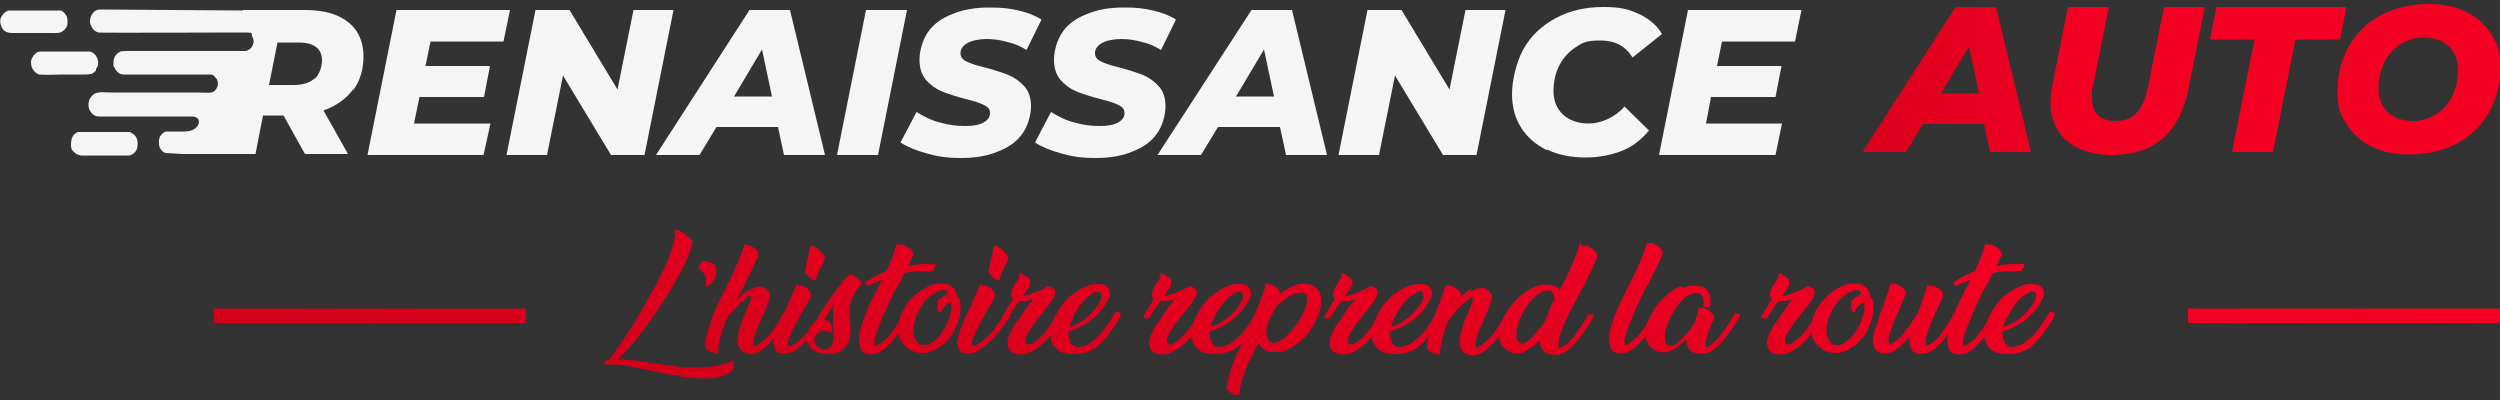 <?xml version="1.0" encoding="UTF-8"?>
<svg id="Calque_1" xmlns="http://www.w3.org/2000/svg" xmlns:xlink="http://www.w3.org/1999/xlink" version="1.1" viewBox="0 0 500 80">
  <rect x="0" y="0" width="500" height="80" fill="#333333" stroke="none"/>
  <!-- Generator: Adobe Illustrator 29.6.1, SVG Export Plug-In . SVG Version: 2.1.1 Build 9)  -->
  <defs>
    <style>
      .st0 {
        fill: none;
      }

      .st1 {
        fill: url(#Dégradé_sans_nom_4);
      }

      .st2 {
        fill: url(#Dégradé_sans_nom_308);
      }

      .st3 {
        fill: url(#Dégradé_sans_nom_301);
      }

      .st4 {
        fill: url(#Dégradé_sans_nom_302);
      }

      .st5 {
        fill: url(#Dégradé_sans_nom_303);
      }

      .st6 {
        fill: url(#Dégradé_sans_nom_304);
      }

      .st7 {
        fill: url(#Dégradé_sans_nom_307);
      }

      .st8 {
        fill: url(#Dégradé_sans_nom_309);
      }

      .st9 {
        fill: url(#Dégradé_sans_nom_306);
      }

      .st10 {
        fill: url(#Dégradé_sans_nom_305);
      }

      .st11 {
        clip-path: url(#clippath-17);
      }

      .st12 {
        clip-path: url(#clippath-19);
      }

      .st13 {
        clip-path: url(#clippath-11);
      }

      .st14 {
        clip-path: url(#clippath-16);
      }

      .st15 {
        clip-path: url(#clippath-18);
      }

      .st16 {
        clip-path: url(#clippath-10);
      }

      .st17 {
        clip-path: url(#clippath-15);
      }

      .st18 {
        clip-path: url(#clippath-13);
      }

      .st19 {
        clip-path: url(#clippath-14);
      }

      .st20 {
        clip-path: url(#clippath-12);
      }

      .st21 {
        clip-path: url(#clippath-31);
      }

      .st22 {
        clip-path: url(#clippath-30);
      }

      .st23 {
        clip-path: url(#clippath-27);
      }

      .st24 {
        clip-path: url(#clippath-29);
      }

      .st25 {
        clip-path: url(#clippath-26);
      }

      .st26 {
        clip-path: url(#clippath-28);
      }

      .st27 {
        clip-path: url(#clippath-20);
      }

      .st28 {
        clip-path: url(#clippath-21);
      }

      .st29 {
        clip-path: url(#clippath-22);
      }

      .st30 {
        clip-path: url(#clippath-23);
      }

      .st31 {
        clip-path: url(#clippath-24);
      }

      .st32 {
        clip-path: url(#clippath-25);
      }

      .st33 {
        clip-path: url(#clippath-3);
      }

      .st34 {
        clip-path: url(#clippath-4);
      }

      .st35 {
        clip-path: url(#clippath-2);
      }

      .st36 {
        clip-path: url(#clippath-7);
      }

      .st37 {
        clip-path: url(#clippath-6);
      }

      .st38 {
        clip-path: url(#clippath-9);
      }

      .st39 {
        clip-path: url(#clippath-8);
      }

      .st40 {
        clip-path: url(#clippath-5);
      }

      .st41 {
        fill: url(#Dégradé_sans_nom_42);
      }

      .st42 {
        fill: url(#Dégradé_sans_nom_41);
      }

      .st43 {
        fill: url(#Dégradé_sans_nom_43);
      }

      .st44 {
        fill: url(#Dégradé_sans_nom_30);
      }

      .st45 {
        fill: #f5f5f5;
      }

      .st46 {
        fill: url(#Dégradé_sans_nom_3022);
      }

      .st47 {
        fill: url(#Dégradé_sans_nom_3020);
      }

      .st48 {
        fill: url(#Dégradé_sans_nom_3023);
      }

      .st49 {
        fill: url(#Dégradé_sans_nom_3021);
      }

      .st50 {
        fill: url(#Dégradé_sans_nom_3025);
      }

      .st51 {
        fill: url(#Dégradé_sans_nom_3024);
      }

      .st52 {
        fill: url(#Dégradé_sans_nom_3019);
      }

      .st53 {
        fill: url(#Dégradé_sans_nom_3018);
      }

      .st54 {
        fill: url(#Dégradé_sans_nom_3013);
      }

      .st55 {
        fill: url(#Dégradé_sans_nom_3012);
      }

      .st56 {
        fill: url(#Dégradé_sans_nom_3015);
      }

      .st57 {
        fill: url(#Dégradé_sans_nom_3014);
      }

      .st58 {
        fill: url(#Dégradé_sans_nom_3017);
      }

      .st59 {
        fill: url(#Dégradé_sans_nom_3016);
      }

      .st60 {
        fill: url(#Dégradé_sans_nom_3011);
      }

      .st61 {
        fill: url(#Dégradé_sans_nom_3010);
      }
    </style>
    <clipPath id="clippath-2">
      <path class="st0" d="M397,24.8h-12.4l-3.4,5.6h-8.7l18.6-29h8.1l7,29h-8.2l-1.2-5.6ZM395.8,18.7l-2-9.4-5.6,9.4h7.5Z"/>
    </clipPath>
    <linearGradient id="Dégradé_sans_nom_4" data-name="Dégradé sans nom 4" x1="-1720" y1="145.3" x2="-1718.9" y2="145.3" gradientTransform="translate(188296.2 15890.7) scale(109.3 -109.3)" gradientUnits="userSpaceOnUse">
      <stop offset="0" stop-color="#b50012"/>
      <stop offset="1" stop-color="#f40023"/>
    </linearGradient>
    <clipPath id="clippath-3">
      <path class="st0" d="M432.8,1.4l-3.2,16c-.5,2.4-1.3,4.2-2.3,5.2-1,1.1-2.4,1.6-4.1,1.6-3.2,0-4.8-1.5-4.8-4.6s0-1.5.2-2.3l3.2-16h-8.2l-3.2,16.1c-.2,1.2-.3,2.2-.3,3.1,0,2.1.5,4,1.5,5.6,1,1.6,2.4,2.8,4.2,3.6,1.8.8,4,1.3,6.5,1.3,8.5,0,13.6-4.4,15.4-13.2l3.3-16.5h-8.1Z"/>
    </clipPath>
    <linearGradient id="Dégradé_sans_nom_41" data-name="Dégradé sans nom 4" x1="-1720" y1="145.3" x2="-1718.9" y2="145.3" xlink:href="#Dégradé_sans_nom_4"/>
    <clipPath id="clippath-4">
      <polygon class="st0" points="443.3 1.4 442 7.9 450.9 7.9 446.4 30.4 454.6 30.4 459.1 7.9 468 7.9 469.3 1.4 443.3 1.4"/>
    </clipPath>
    <linearGradient id="Dégradé_sans_nom_42" data-name="Dégradé sans nom 4" x1="-1720" x2="-1718.9" xlink:href="#Dégradé_sans_nom_4"/>
    <clipPath id="clippath-5">
      <path class="st0" d="M477.5,22.4c-1.2-1.2-1.8-2.7-1.8-4.7s.4-3.5,1.1-5.1c.7-1.5,1.8-2.8,3.2-3.7,1.4-.9,3-1.4,4.8-1.4s3.8.6,5,1.8c1.2,1.2,1.8,2.7,1.8,4.7s-.4,3.5-1.1,5.1c-.7,1.5-1.8,2.8-3.2,3.7-1.4.9-3,1.4-4.8,1.4s-3.8-.6-5-1.8M476.2,3c-2.8,1.5-4.9,3.6-6.4,6.2-1.5,2.7-2.3,5.6-2.3,9s.6,4.7,1.8,6.6c1.2,1.9,2.8,3.4,5,4.5,2.2,1.1,4.7,1.6,7.7,1.6s6.6-.7,9.4-2.2c2.8-1.5,4.9-3.6,6.4-6.2,1.5-2.7,2.3-5.6,2.3-9s-.6-4.7-1.8-6.6c-1.2-1.9-2.8-3.4-5-4.5-2.2-1.1-4.7-1.6-7.7-1.6s-6.6.7-9.4,2.2"/>
    </clipPath>
    <linearGradient id="Dégradé_sans_nom_43" data-name="Dégradé sans nom 4" x1="-1720" y1="145.3" x2="-1718.9" y2="145.3" xlink:href="#Dégradé_sans_nom_4"/>
    <clipPath id="clippath-6">
      <path class="st0" d="M135,46.1c0,.7,0,1.8-.4,3-.4,1.3-.9,2.7-1.6,4.2-.7,1.5-1.5,3.2-2.5,4.9-.9,1.7-1.9,3.4-2.9,5.1-1,1.7-2,3.2-3,4.7-1,1.5-1.9,2.8-2.7,3.8,0,0,0,.2,0,.2h-.2c-.3,0-.5,0-.7.3-.2.2-.2.4,0,.6h.2c.2,0,.4,0,.5,0,.2,0,.4,0,.6,0,1.1,0,2.4.1,3.8.4,1.4.3,2.9.6,4.4.9,1.7.4,3.4.7,5.2,1,1.7.3,3.4.5,4.9.5s2.3-.1,3.2-.3c1-.2,1.8-.6,2.5-1.2h0c.1,0,.2-.2.3-.4,0-.2.2-.5.2-.7,0-.3,0-.5,0-.7,0-.2,0-.3-.2-.3-1.2.5-2.4.9-3.6,1.1-1.2.2-2.5.3-3.8.3s-3,0-4.4-.3c-1.5-.2-2.9-.4-4.3-.6-1.2-.2-2.3-.3-3.3-.5-1-.1-2-.2-2.9-.2h-.7c1-1,2.1-2.2,3.3-3.6,1.1-1.4,2.2-2.8,3.3-4.4,1.1-1.5,2.1-3.1,3.1-4.6,1-1.6,1.8-3,2.6-4.5.8-1.4,1.4-2.7,1.8-3.8.5-1.1.7-2,.8-2.6,0-.1-.1-.3-.3-.5-.2-.2-.4-.4-.6-.6-.2-.2-.5-.4-.8-.6-.3-.2-.6-.4-.8-.5-.2-.1-.5-.2-.6-.3,0,0,0,0-.1,0,0,0-.1,0-.2.1"/>
    </clipPath>
    <linearGradient id="Dégradé_sans_nom_30" data-name="Dégradé sans nom 30" x1="-1726.1" y1="156.3" x2="-1725" y2="156.3" gradientTransform="translate(-182096.9 -16446.7) rotate(-180) scale(105.6 -105.6)" gradientUnits="userSpaceOnUse">
      <stop offset="0" stop-color="#f40023"/>
      <stop offset="1" stop-color="#b50012"/>
    </linearGradient>
    <clipPath id="clippath-7">
      <path class="st0" d="M141.3,52.2c-.4,0-.8.1-1.1.4-.3.2-.4.5-.4.8s0,.5.3.7c.2.2.4.4.6.5,0,0,0,0,.1.2,0,0,.1.2.2.3.1.3.2.6.2,1s0,.5,0,.7c0,.2-.2.4-.3.5h.2c.2,0,.5,0,.7-.2.3-.2.5-.4.7-.7.2-.3.4-.6.6-1,.1-.4.2-.8.2-1.2s-.2-1-.5-1.3c-.3-.3-.7-.5-1.3-.5s-.1,0-.2,0"/>
    </clipPath>
    <linearGradient id="Dégradé_sans_nom_301" data-name="Dégradé sans nom 30" x1="-1726.1" y1="156.3" x2="-1725" y2="156.3" gradientTransform="translate(-182096.3 -16454) rotate(180) scale(105.6 -105.6)" xlink:href="#Dégradé_sans_nom_30"/>
    <clipPath id="clippath-8">
      <path class="st0" d="M149,48.6c-.3,1-.7,2.1-1.2,3.3-.5,1.3-1.1,2.5-1.7,3.8l-.8,1.6c-.5,1-1,2-1.5,3-.5,1-.9,2-1.3,3.1-.4,1-.7,2-1,3-.3,1-.4,2-.5,2.9,0,.2.2.4.4.6.3.2.6.4.9.5.3.1.6.2.9.3.3,0,.4,0,.4-.2,0-1.2.3-2.4.6-3.5s.7-2.3,1.2-3.4c.5-.7,1.1-1.3,1.6-1.9.5-.6,1.1-1.1,1.8-1.7.5-.5.9-.7,1.1-.8.2,0,.3,0,.3.2,0,.3,0,.5-.2.9-.1.3-.2.7-.4,1-.3.8-.6,1.5-.9,2.1-.2.6-.5,1.2-.6,1.7-.2.5-.3,1-.4,1.5-.1.5-.2.9-.2,1.4,0,.5,0,.9.2,1.2.1.3.3.6.6.9.3.2.6.4.9.5.3.1.7.2,1,.2.6,0,1.2-.2,1.9-.6.6-.4,1.2-.9,1.7-1.4.5-.5,1-1.1,1.5-1.7.4-.6.8-1.1,1-1.5l1.4-2.4c0-.1,0-.2,0-.3,0,0-.2-.2-.4-.2-.1,0-.3,0-.5,0-.2,0-.3,0-.3.2l-.4.8c-.3.5-.6,1.1-1,1.6-.7,1.1-1.5,2-2.2,2.6-.7.6-1.3,1.1-1.8,1.3-.2,0-.3,0-.4,0,0,0,0-.2,0-.3,0-.5,0-1,.2-1.4,0-.4.2-.8.3-1.2.1-.4.3-.8.5-1.2.2-.4.4-.8.6-1.3.2-.5.5-1.2.8-1.9.3-.7.6-1.5.9-2.4,0-.2,0-.4,0-.7-.1-.3-.3-.5-.5-.7-.2-.2-.4-.4-.7-.6-.3-.2-.5-.2-.7-.2-.8,0-1.6.3-2.4.8-.8.4-1.5,1-2.2,1.6h0c0-.1,1.2-2.4,1.2-2.4.3-.6.6-1.2.9-1.8.3-.6.6-1.2.9-1.8.3-.6.5-1.1.7-1.5.2-.5.4-.8.5-1,0-.3,0-.6-.2-.9-.2-.3-.5-.6-.8-.8-.3-.2-.7-.4-1.1-.5-.2,0-.3,0-.5,0s-.3,0-.5,0"/>
    </clipPath>
    <linearGradient id="Dégradé_sans_nom_302" data-name="Dégradé sans nom 30" x1="-1726.1" y1="156.3" x2="-1725" y2="156.3" gradientTransform="translate(-182084.3 -16449.8) rotate(180) scale(105.6 -105.6)" xlink:href="#Dégradé_sans_nom_30"/>
    <clipPath id="clippath-9">
      <path class="st0" d="M162.2,59v.2c0-.3.1-.4.2-.5,0,0-.1.2-.2.3M162.4,58.7s0,0,0,0c0,0,0,0,0,0s0,0,0,0M159.5,56.9h-.2c-.2.6-.5,1.2-.8,1.9-.3.7-.7,1.5-1,2.3-.3.6-.5,1.1-.8,1.7s-.5,1.1-.7,1.6c-.2.5-.4,1-.6,1.5s-.3.9-.4,1.2h0c-.2.6-.3,1.1-.3,1.5s.2,1.1.5,1.5c.3.4.8.6,1.5.6.3,0,.7,0,1-.1.3,0,.6-.2.9-.3.3-.1.5-.3.7-.4.2-.1.4-.3.5-.4,1.1-.9,2.1-1.9,3-2.9.8-1,1.6-2.1,2.4-3.2h0c.1-.1.1-.2,0-.3,0-.1-.2-.2-.3-.2-.1,0-.3,0-.5,0-.2,0-.3,0-.4.2l-.4.6c-.4.5-.8,1-1.2,1.6-.4.6-.9,1.1-1.3,1.6-.5.5-1,1-1.5,1.4-.5.4-1,.7-1.5.9h-.2c-.2,0-.3-.1-.3-.4,0-.3,0-.6.2-1.1.2-.4.4-1,.6-1.5.3-.6.6-1.1.9-1.7.3-.6.6-1.2,1-1.8.3-.6.6-1.1.9-1.6l1-1.8c0-.3,0-.6-.2-.9-.2-.3-.4-.6-.7-.8-.3-.2-.6-.4-.9-.5-.2,0-.3,0-.4,0s-.2,0-.3,0M162.3,49.3h-.3c0,.4-.1.9-.2,1.3-.1.5-.2.9-.3,1.4-.1.4-.2.8-.3,1.2,0,.4-.1.7-.2,1,0,.1,0,.3.2.5.1.2.3.4.5.6.2.2.4.4.7.5.2.2.5.3.7.3.1-.4.3-.8.4-1.2.2-.4.3-.7.5-1.1.2-.4.4-.8.6-1.2.2-.4.3-.7.4-1,0-.1-.1-.3-.3-.6-.2-.3-.5-.6-.8-.9-.3-.3-.6-.5-.9-.7-.3-.2-.5-.3-.7-.3s0,0,0,0"/>
    </clipPath>
    <linearGradient id="Dégradé_sans_nom_303" data-name="Dégradé sans nom 30" x1="-1726.1" y1="156.3" x2="-1725" y2="156.3" gradientTransform="translate(-182075 -16450.7) rotate(180) scale(105.6 -105.6)" xlink:href="#Dégradé_sans_nom_30"/>
    <clipPath id="clippath-10">
      <path class="st0" d="M166.5,66c0-.2,0-.5-.2-.7,0-.3-.2-.5-.3-.7,0-.2-.2-.4-.2-.4-.3-.1-.6-.2-.9-.3l.4-.7c.2-.4.5-.8.7-1.2.3-.4.5-.8.8-1.2,0,.4-.2.7-.2,1.1,0,.3,0,.7,0,1s0,.7,0,1.1c0,.4,0,.8.1,1.1,0,.3,0,.7,0,1,0,.3,0,.7,0,1s0,.7-.1,1.1c0,.3-.2.6-.3.9-.1.2-.3.4-.6.6-.2.1-.5.2-.9.2-.3,0-.5-.1-.9-.3-.3-.2-.6-.4-.8-.8,0-.1-.1-.3-.2-.4,0-.2,0-.3,0-.5,0-.3,0-.5.2-.7.1-.2.3-.4.5-.6.2-.2.4-.3.7-.4.2,0,.5-.1.7-.1s.7.2,1.2.6c0,0,.1-.3,0-.5M168.4,56.5c-.4.5-.7.9-1,1.3,0,.1-.2.3-.3.4,0,.1-.2.3-.3.4-.6.8-1.1,1.5-1.6,2.3-.5.8-1,1.5-1.5,2.3,0,.2-.2.4-.3.6-.1.2-.3.4-.4.6-.5.4-.9.8-1.2,1.4-.3.6-.5,1.2-.5,1.7s.3,1.6,1,2.2c.7.7,1.7,1,3.1,1.1.7,0,1.3,0,1.9-.2.6-.2,1.1-.5,1.5-.9.4-.4.7-.9,1-1.4.2-.6.3-1.2.3-1.8v-1.5c-.1-.4-.1-.7-.2-1.1,0-.4,0-.7,0-1.1,0-.7,0-1.4.2-2.1.1-.7.4-1.3.8-2l.3-.5c.2-.3.4-.5.5-.7.1-.2.3-.4.6-.6h0c.2-.1.2-.3,0-.5-.1-.2-.3-.4-.6-.6-.3-.2-.6-.4-.9-.6-.3-.2-.6-.3-.8-.4-.7.6-1.3,1.2-1.7,1.7"/>
    </clipPath>
    <linearGradient id="Dégradé_sans_nom_304" data-name="Dégradé sans nom 30" x1="-1726.1" y1="156.4" x2="-1725" y2="156.4" gradientTransform="translate(-182066 -16451) rotate(-180) scale(105.6 -105.6)" xlink:href="#Dégradé_sans_nom_30"/>
    <clipPath id="clippath-11">
      <path class="st0" d="M179.4,48.6c-.4,1.6-1.1,3.4-2.1,5.6-1.4.6-2.7,1.2-4,2.1-.1,0-.2.2-.2.3,0,.1,0,.2,0,.3,0,0,.2.1.3.2.1,0,.3,0,.4,0h0c.4-.2.8-.5,1.3-.6.4-.2.8-.4,1.3-.6l-.8,1.6c-.4.8-.8,1.6-1.2,2.4-.4.8-.8,1.6-1.1,2.4-.3.8-.6,1.6-.9,2.5-.3.8-.5,1.6-.6,2.5,0,.2,0,.3,0,.5,0,.2,0,.4,0,.5,0,.7.2,1.3.5,1.8.3.5.9.7,1.6.8.4,0,.7,0,1-.1.3,0,.6-.2.9-.3.3-.1.5-.3.7-.4.2-.1.4-.3.5-.4.4-.3.8-.7,1.2-1.2.4-.4.7-.9,1.1-1.3.3-.5.7-.9,1-1.4.3-.5.6-.9.9-1.4l.7-1.1c0-.1,0-.2,0-.3,0,0-.2-.2-.4-.2-.1,0-.3,0-.5,0-.2,0-.3,0-.3.2,0,.1-.2.3-.3.4,0,.1-.2.3-.3.4h0c-.3.5-.7,1.1-1,1.6-.4.6-.8,1.1-1.2,1.6-.4.5-.8,1-1.3,1.3-.5.4-.9.7-1.4.9h-.2c0,0-.1-.3-.1-.7s0-.9.3-1.5c.2-.6.4-1.3.7-2,.3-.7.6-1.4.9-2.2.3-.8.7-1.5,1-2.2.3-.7.6-1.3.9-1.9.3-.6.5-1,.7-1.3l.2-.3,1.3-2.5c.6-.1,1.3-.3,1.9-.3.6,0,1.3-.1,1.9-.1s.4,0,.6,0c.2,0,.4,0,.6,0,.2,0,.3,0,.5,0,.2-.1.3-.2.4-.4.1-.2.2-.3.3-.5,0-.2,0-.3,0-.5-.2,0-.4,0-.7,0s-.5,0-.7,0c-1.4,0-2.8.1-4.1.4.2-.5.4-.9.6-1.3.2-.4.3-.7.4-.8.1-.3,0-.6-.2-.9s-.5-.6-.9-.8c-.3-.2-.7-.4-1.1-.5-.2,0-.3,0-.5,0s-.3,0-.4,0"/>
    </clipPath>
    <linearGradient id="Dégradé_sans_nom_305" data-name="Dégradé sans nom 30" x1="-1726.1" y1="156.4" x2="-1725" y2="156.4" gradientTransform="translate(-182058.4 -16455.3) rotate(-180) scale(105.6 -105.6)" xlink:href="#Dégradé_sans_nom_30"/>
    <clipPath id="clippath-12">
      <path class="st0" d="M187.2,58.5c.5-.3,1-.4,1.3-.5.4,0,.7,0,.8.2.1.2.2.4.2.7-.1,0-.3,0-.5.2,0,0-.2.1-.3.2-.2.1-.3.2-.5.3-.2.1-.3.3-.5.4-.1.2-.2.3-.2.5v.5c0,.2,0,.4,0,.6,0,.2,0,.3.1.5,0,.1.2.2.3.3h.4c0-.2,0-.4.2-.6.1-.2.3-.4.5-.6.2-.2.4-.4.6-.5.2-.1.4-.2.6-.2,0,0,.1.3.1.7,0,.8-.1,1.6-.5,2.5-.3.9-.7,1.8-1.3,2.6-.5.8-1.1,1.5-1.8,2-.7.5-1.3.8-2,.7-.7,0-1.2-.3-1.5-.9-.3-.5-.5-1.2-.5-2s0-1.1.2-1.6c.1-.6.3-1.2.6-1.7.2-.6.5-1.1.9-1.7.3-.5.7-1,1.1-1.4h0c.5-.5.9-.8,1.5-1.1M185.3,57.5c-1.1.5-2,1.2-2.9,2.1-.9.9-1.5,1.9-2,2.9-.5,1.1-.8,2.1-.8,3.1s0,.8.1,1.2c.3,1.2.9,2.2,1.8,2.8.9.7,1.9,1,3,1,.6,0,1.3-.1,1.9-.4.6-.2,1.2-.6,1.8-1,.6-.4,1.1-.9,1.6-1.5.5-.6.9-1.2,1.2-1.9.3-.7.6-1.3.8-2,.2-.7.3-1.4.3-2.1s0-.3,0-.4c0-.1,0-.3,0-.4,0-.7-.3-1.2-.7-1.6,0-.3-.1-.6-.2-.9-.1-.3-.3-.6-.5-.8-.2-.2-.5-.4-.8-.6-.3-.2-.7-.3-1.2-.3-.2,0-.3,0-.5,0-1,0-1.9.2-2.8.7"/>
    </clipPath>
    <linearGradient id="Dégradé_sans_nom_306" data-name="Dégradé sans nom 30" x1="-1726.1" y1="156.4" x2="-1725" y2="156.4" gradientTransform="translate(-182048.8 -16452) rotate(180) scale(105.6 -105.6)" xlink:href="#Dégradé_sans_nom_30"/>
    <clipPath id="clippath-13">
      <path class="st0" d="M198.9,59v.2c0-.3.1-.4.2-.5,0,0-.1.2-.2.3M199.1,58.7s0,0,0,0c0,0,0,0,0,0,0,0,0,0,0,0M196.2,56.9h-.2c-.2.6-.5,1.2-.8,1.9-.3.7-.7,1.5-1,2.3-.3.6-.5,1.1-.8,1.7-.3.6-.5,1.1-.7,1.6-.2.5-.4,1-.6,1.5-.2.5-.3.9-.4,1.2h0c-.2.6-.3,1.1-.3,1.5s.2,1.1.5,1.5c.3.4.8.6,1.5.6.3,0,.7,0,1-.1.3,0,.6-.2.9-.3.3-.1.5-.3.7-.4.2-.1.4-.3.6-.4,1.1-.9,2.1-1.9,3-2.9.8-1,1.6-2.1,2.4-3.2h0c.1-.1.1-.2,0-.3,0-.1-.2-.2-.3-.2-.1,0-.3,0-.5,0-.2,0-.3,0-.4.2l-.4.6c-.4.5-.8,1-1.2,1.6-.4.6-.9,1.1-1.3,1.6-.5.5-1,1-1.5,1.4-.5.4-1,.7-1.5.9h-.2c-.2,0-.3-.1-.3-.4,0-.3,0-.6.2-1.1.2-.4.4-1,.6-1.5.3-.6.6-1.1.9-1.7.3-.6.6-1.2,1-1.8.3-.6.6-1.1.9-1.6l1-1.8c0-.3,0-.6-.2-.9-.2-.3-.4-.6-.7-.8-.3-.2-.6-.4-.9-.5-.2,0-.3,0-.4,0s-.2,0-.3,0M199,49.3h-.3c0,.4-.1.9-.2,1.3,0,.5-.2.9-.3,1.4-.1.4-.2.8-.3,1.2,0,.4-.1.7-.2,1,0,.1,0,.3.2.5.1.2.3.4.5.6.2.2.4.4.7.5s.5.3.7.3c.1-.4.3-.8.4-1.2.2-.4.3-.7.5-1.1.2-.4.4-.8.6-1.2.2-.4.3-.7.4-1,0-.1-.1-.3-.3-.6-.2-.3-.5-.6-.8-.9-.3-.3-.6-.5-.9-.7-.3-.2-.5-.3-.7-.3s0,0,0,0"/>
    </clipPath>
    <linearGradient id="Dégradé_sans_nom_307" data-name="Dégradé sans nom 30" x1="-1726.1" y1="156.4" x2="-1725" y2="156.4" gradientTransform="translate(-182043 -16456.8) rotate(-180) scale(105.6 -105.6)" xlink:href="#Dégradé_sans_nom_30"/>
    <clipPath id="clippath-14">
      <path class="st0" d="M204,55.2c-.1.2-.3.5-.4.7-.2.3-.3.5-.5.8-.2.3-.3.6-.5.8-.1.3-.3.5-.3.8,0,.3-.1.5-.1.7,0,.3.1.6.4.8-.2.3-.4.6-.6.9-.2.3-.4.6-.5.9-.1.2-.3.5-.5.8-.2.3-.3.5-.5.8,0,.1,0,.2,0,.3,0,0,.2.2.3.2.1,0,.3,0,.5,0s.3,0,.3-.1c.3-.5.7-1.1,1.1-1.7.4-.6.8-1.2,1.2-1.7h.3c.3,0,.6,0,.8,0,.2,0,.4,0,.6-.1.2,0,.3-.1.5-.1.2,0,.4,0,.6-.1,0,0-.3.3-.6.6-.3.3-.6.7-.9,1.2l-.6.9c0,0-.2.2-.3.4,0,.1-.2.3-.2.4-.3.4-.6.8-.9,1.2-.3.4-.6.8-.8,1.3-.2.4-.4.9-.6,1.3-.2.4-.3.9-.3,1.3,0,.6.2,1.2.5,1.6.4.5,1,.7,1.8.8.7,0,1.4,0,2.1-.4.7-.3,1.3-.7,1.9-1.1.6-.5,1.1-1,1.6-1.5.5-.6.9-1.1,1.3-1.7.2-.3.4-.5.5-.8.2-.3.3-.6.5-.9.1-.2.3-.4.4-.6.1-.2.2-.4.4-.6,0-.1,0-.2,0-.3s-.2-.2-.4-.2c-.1,0-.3,0-.5,0-.2,0-.3,0-.3.2-.2.3-.5.8-.8,1.3-.3.5-.6,1-1,1.5-.3.4-.7.8-1,1.2-.4.4-.7.7-1.1,1-.3.3-.7.5-1,.7-.3.2-.6.2-.8.2-.3,0-.5-.3-.5-.7s0-.6.2-.9c.1-.3.3-.7.5-1,.2-.3.4-.7.6-1,.2-.3.4-.6.6-.8.2-.3.5-.6.7-.9.2-.3.5-.6.7-.9.4-.5.8-1,1.2-1.5.4-.5.7-.9.9-1.3.3-.4.4-.8.5-1.1,0-.3,0-.6,0-.8,0,0,0,0-.2-.2-.1,0-.3-.2-.4-.3-.2,0-.3-.2-.5-.2-.2,0-.3-.1-.4-.1,0,.1-.3.3-.6.4-.3.2-.6.4-1,.5-.4.2-.8.4-1.2.5-.4.2-.8.3-1.1.4s-.6.2-.8.2c-.2,0-.2,0-.1-.1l1.2-1.8c.1-.3.2-.6.2-.8,0-.4-.2-.8-.7-1.1-.4-.3-.9-.6-1.4-.8,0,.3-.2.5-.3.7"/>
    </clipPath>
    <linearGradient id="Dégradé_sans_nom_308" data-name="Dégradé sans nom 30" x1="-1726.1" y1="156.4" x2="-1725" y2="156.4" gradientTransform="translate(-182031.9 -16455.9) rotate(180) scale(105.6 -105.6)" xlink:href="#Dégradé_sans_nom_30"/>
    <clipPath id="clippath-15">
      <path class="st0" d="M214.6,63.4c.4-.8.8-1.5,1.3-2.2.5-.7,1.1-1.3,1.7-1.9.7-.5,1.3-.9,2-1,.2,0,.4,0,.5.2.1.1.2.4.2.6s0,.7-.2,1c-.7,1.3-1.6,2.4-2.6,3.3-1.1.9-2.3,1.6-3.6,2,.1-.6.4-1.3.8-2M217.6,57.2c-.7.2-1.4.5-2,.9-.6.4-1.2.8-1.7,1.2-.5.5-.9.9-1.2,1.3-.9,1.2-1.6,2.4-2,3.4-.4,1-.6,2-.6,3.1,0,1.1.5,2,1.2,2.7.7.7,1.8,1,3.2,1s.5,0,.9,0c.4,0,.8,0,1.3-.2.5-.1,1-.3,1.5-.5.5-.2,1-.6,1.5-1,.9-.9,1.7-1.7,2.3-2.6.6-.9,1.2-1.7,1.6-2.4l.5-.9c.1-.2.1-.3,0-.5,0-.1-.2-.2-.3-.3-.2,0-.3,0-.5,0-.2,0-.3.1-.4.3-.2.4-.4.7-.7,1.2-.2.4-.5.8-.8,1.2-.6.8-1.1,1.5-1.7,2.1-.6.6-1.2,1-1.7,1.4-.5.4-1.1.6-1.6.7-.5.1-.9.2-1.3,0-.5-.2-.9-.5-1.1-1.1-.2-.6-.3-1.1-.3-1.7v-.2c1.6-.5,3.1-1.2,4.4-2.2,1.3-1,2.4-2.2,3.2-3.6.4-.7.7-1.3.7-1.8s-.2-1-.6-1.4c-.4-.3-1-.5-1.7-.5,0,0-.1,0-.2,0-.7,0-1.3.1-2,.3"/>
    </clipPath>
    <linearGradient id="Dégradé_sans_nom_309" data-name="Dégradé sans nom 30" x1="-1726.1" y1="156.4" x2="-1725" y2="156.4" gradientTransform="translate(-182021.6 -16456.4) rotate(-180) scale(105.6 -105.6)" xlink:href="#Dégradé_sans_nom_30"/>
    <clipPath id="clippath-16">
      <path class="st0" d="M232.2,55.2c-.1.2-.3.5-.4.7-.2.3-.3.5-.5.8-.2.3-.3.6-.5.8-.1.3-.3.5-.3.8,0,.3-.1.5-.1.7,0,.3.1.6.4.8-.2.3-.4.6-.6.9-.2.3-.4.6-.5.9-.1.2-.3.5-.5.8-.2.3-.3.5-.5.8,0,.1,0,.2,0,.3,0,0,.2.2.3.2.1,0,.3,0,.5,0s.3,0,.3-.1c.3-.5.7-1.1,1.1-1.7.4-.6.8-1.2,1.2-1.7h.3c.3,0,.6,0,.8,0,.2,0,.4,0,.6-.1.2,0,.3-.1.5-.1.2,0,.4,0,.6-.1,0,0-.3.3-.5.6-.3.3-.6.7-.9,1.2l-.6.9c0,0-.2.2-.3.4,0,.1-.2.3-.2.4-.3.4-.6.8-.9,1.2-.3.4-.6.8-.8,1.3-.2.4-.4.9-.6,1.3-.2.4-.3.9-.3,1.3,0,.6.2,1.2.5,1.6.4.5,1,.7,1.8.8.7,0,1.4,0,2.1-.4.7-.3,1.3-.7,1.9-1.1.6-.5,1.1-1,1.6-1.5.5-.6.9-1.1,1.3-1.7.2-.3.4-.5.5-.8.2-.3.3-.6.5-.9.1-.2.3-.4.4-.6.1-.2.2-.4.4-.6,0-.1,0-.2,0-.3s-.2-.2-.4-.2c-.1,0-.3,0-.5,0-.2,0-.3,0-.3.2-.2.3-.5.8-.8,1.3-.3.5-.6,1-1,1.5-.3.4-.7.8-1,1.2-.4.4-.7.7-1.1,1-.3.3-.7.5-1,.7-.3.2-.6.2-.8.2-.3,0-.5-.3-.5-.7s0-.6.2-.9c.1-.3.3-.7.5-1,.2-.3.4-.7.6-1,.2-.3.4-.6.6-.8.2-.3.5-.6.7-.9.2-.3.5-.6.7-.9.4-.5.8-1,1.2-1.5.4-.5.7-.9.9-1.3.3-.4.4-.8.5-1.1,0-.3,0-.6,0-.8,0,0,0,0-.2-.2-.1,0-.3-.2-.4-.3-.2,0-.3-.2-.5-.2-.2,0-.3-.1-.4-.1,0,.1-.3.3-.6.4-.3.2-.6.4-1,.5-.4.2-.8.4-1.2.5-.4.2-.8.3-1.1.4-.3.1-.6.2-.8.2-.2,0-.2,0-.2-.1l1.2-1.8c.1-.3.2-.6.2-.8,0-.4-.2-.8-.7-1.1-.4-.3-.9-.6-1.4-.8,0,.3-.2.5-.3.7"/>
    </clipPath>
    <linearGradient id="Dégradé_sans_nom_3010" data-name="Dégradé sans nom 30" x1="-1726.1" y1="156.4" x2="-1725" y2="156.4" gradientTransform="translate(-182007.4 -16460) rotate(-180) scale(105.6 -105.6)" xlink:href="#Dégradé_sans_nom_30"/>
    <clipPath id="clippath-17">
      <path class="st0" d="M242.9,63.4c.4-.8.8-1.5,1.3-2.2.5-.7,1.1-1.3,1.7-1.9.7-.5,1.3-.9,2-1,.2,0,.4,0,.5.2.1.1.2.4.2.6s0,.7-.2,1c-.7,1.3-1.6,2.4-2.7,3.3-1.1.9-2.3,1.6-3.6,2,.1-.6.4-1.3.8-2M245.8,57.2c-.7.2-1.4.5-2,.9-.6.4-1.2.8-1.7,1.2-.5.5-.9.9-1.2,1.3-.9,1.2-1.6,2.4-2,3.4-.4,1-.6,2-.6,3.1,0,1.1.5,2,1.2,2.7.8.7,1.8,1,3.2,1s.5,0,.9,0c.4,0,.8,0,1.3-.2.5-.1,1-.3,1.5-.5.5-.2,1-.6,1.5-1,.9-.9,1.7-1.7,2.3-2.6.6-.9,1.2-1.7,1.6-2.4l.5-.9c.1-.2.1-.3,0-.5,0-.1-.2-.2-.3-.3-.2,0-.3,0-.5,0-.2,0-.3.1-.4.3-.2.4-.4.7-.7,1.2-.2.4-.5.8-.8,1.2-.5.8-1.1,1.5-1.7,2.1-.6.6-1.2,1-1.7,1.4-.5.4-1.1.6-1.6.7-.5.1-.9.2-1.3,0-.5-.2-.9-.5-1.1-1.1-.2-.6-.3-1.1-.3-1.7v-.2c1.6-.5,3.1-1.2,4.4-2.2,1.3-1,2.4-2.2,3.2-3.6.4-.7.7-1.3.7-1.8s-.2-1-.6-1.4c-.4-.3-1-.5-1.7-.5,0,0-.1,0-.2,0-.7,0-1.3.1-2,.3"/>
    </clipPath>
    <linearGradient id="Dégradé_sans_nom_3011" data-name="Dégradé sans nom 30" x1="-1726.1" y1="156.5" x2="-1725" y2="156.5" gradientTransform="translate(-181997.1 -16460.2) rotate(180) scale(105.6 -105.6)" xlink:href="#Dégradé_sans_nom_30"/>
    <clipPath id="clippath-18">
      <path class="st0" d="M254.2,63.4c.3-.7.6-1.3.9-1.9.4-.4.8-.9,1.3-1.2.5-.4.9-.7,1.4-1,.5-.3.9-.5,1.4-.6.5-.1.9-.2,1.3-.2.3,0,.5.1.7.4.1.2.2.6.2,1s-.1,1-.3,1.6c-.2.6-.5,1.3-.9,1.9-.4.7-.8,1.3-1.2,1.9-.5.6-1,1.2-1.5,1.7-.5.5-1,.9-1.5,1.2-.5.3-1,.4-1.4.4-.5,0-.8-.3-1-.7-.2-.4-.3-.9-.3-1.4s0-.6,0-.9c0,0,0,0,0-.1,0,0,0,0,0-.1h0c.2-.6.5-1.3.8-2M253.1,57c-.1.6-.3,1.3-.6,2-.3.7-.5,1.4-.8,2.1-.2.4-.4.9-.6,1.5-.2.6-.4,1.1-.6,1.5-.3.7-.5,1.3-.9,2-.3.7-.6,1.4-1,2.1-.4.8-.7,1.6-1.1,2.4-.4.8-.7,1.6-1,2.4-.3.8-.6,1.6-.8,2.4-.2.8-.3,1.6-.4,2.3,0,.2.2.4.4.6.3.2.6.4.9.5.3.1.6.2.9.2.3,0,.4,0,.4-.2,0-.8.2-1.6.4-2.4.2-.8.5-1.6.8-2.4.3-.8.6-1.6,1-2.3.4-.7.7-1.5,1.1-2.2l.5-.9c.2.5.6.9,1.1,1.3.5.4,1.3.6,2.3.5,1,0,2-.3,2.9-.7.9-.5,1.8-1.1,2.6-1.9.8-.8,1.4-1.6,2-2.6.6-1,1-2,1.3-3,.1-.3.2-.7.3-1.1,0-.4,0-.7,0-1s0-.8-.1-1.1c0-.4-.3-.7-.5-1-.2-.3-.5-.5-.9-.8-.4-.2-.8-.4-1.4-.4-.9-.1-1.8,0-2.7.4-.9.4-1.8.9-2.6,1.6,0-.3,0-.6-.3-.9-.2-.3-.5-.5-.9-.7-.3-.2-.7-.3-1-.4-.1,0-.3,0-.4,0s-.3,0-.4,0"/>
    </clipPath>
    <linearGradient id="Dégradé_sans_nom_3012" data-name="Dégradé sans nom 30" x1="-1726.1" y1="156.5" x2="-1725" y2="156.5" gradientTransform="translate(-181984.5 -16458) rotate(-180) scale(105.6 -105.6)" xlink:href="#Dégradé_sans_nom_30"/>
    <clipPath id="clippath-19">
      <path class="st0" d="M268.4,55.2c-.1.2-.3.5-.4.7-.2.3-.3.5-.5.8-.2.3-.3.6-.5.8-.1.3-.3.5-.3.8,0,.3-.1.5-.1.7,0,.3.1.6.4.8-.2.3-.4.6-.6.9-.2.3-.4.6-.5.9-.1.2-.3.5-.5.8-.2.3-.3.5-.5.8,0,.1,0,.2,0,.3,0,0,.2.2.3.2.1,0,.3,0,.5,0s.3,0,.3-.1c.3-.5.7-1.1,1.1-1.7.4-.6.8-1.2,1.2-1.7h.3c.3,0,.6,0,.8,0,.2,0,.4,0,.6-.1.2,0,.3-.1.5-.1.2,0,.4,0,.6-.1,0,0-.3.3-.6.6-.3.3-.6.7-.9,1.2l-.6.9c0,0-.2.2-.3.4,0,.1-.2.3-.2.4-.3.4-.6.8-.9,1.2-.3.4-.6.8-.8,1.3-.2.4-.4.9-.6,1.3-.2.4-.3.9-.3,1.3,0,.6.2,1.2.6,1.6.4.5,1,.7,1.8.8.7,0,1.4,0,2.1-.4.7-.3,1.3-.7,1.9-1.1s1.1-1,1.6-1.5c.5-.6.9-1.1,1.3-1.7.2-.3.4-.5.5-.8.2-.3.3-.6.5-.9.1-.2.3-.4.4-.6.1-.2.2-.4.4-.6,0-.1,0-.2,0-.3,0,0-.2-.2-.4-.2-.1,0-.3,0-.5,0-.2,0-.3,0-.3.2-.2.3-.5.8-.8,1.3-.3.5-.6,1-1,1.5-.3.4-.7.8-1,1.2-.4.4-.7.7-1.1,1-.3.3-.7.5-1,.7-.3.2-.6.2-.8.2-.3,0-.5-.3-.5-.7s0-.6.2-.9c.1-.3.3-.7.5-1,.2-.3.4-.7.6-1,.2-.3.4-.6.6-.8.2-.3.5-.6.7-.9.2-.3.5-.6.7-.9.4-.5.8-1,1.2-1.5.4-.5.7-.9.9-1.3.3-.4.4-.8.5-1.1,0-.3,0-.6,0-.8,0,0,0,0-.2-.2-.1,0-.3-.2-.4-.3-.2,0-.3-.2-.5-.2-.2,0-.3-.1-.4-.1,0,.1-.3.3-.6.4-.3.2-.6.4-1,.5-.4.2-.8.4-1.2.5-.4.2-.8.3-1.1.4-.3.1-.6.2-.8.2-.2,0-.2,0-.2-.1l1.2-1.8c.1-.3.2-.6.2-.8,0-.4-.2-.8-.7-1.1-.4-.3-.9-.6-1.4-.8,0,.3-.2.5-.3.7"/>
    </clipPath>
    <linearGradient id="Dégradé_sans_nom_3013" data-name="Dégradé sans nom 30" x1="-1726.1" y1="156.5" x2="-1725" y2="156.5" gradientTransform="translate(-181976.1 -16464.9) rotate(180) scale(105.6 -105.6)" xlink:href="#Dégradé_sans_nom_30"/>
    <clipPath id="clippath-20">
      <path class="st0" d="M279,63.4c.4-.8.8-1.5,1.3-2.2.5-.7,1.1-1.3,1.7-1.9.7-.5,1.3-.9,2-1,.2,0,.4,0,.5.2.1.1.2.4.2.6s0,.7-.2,1c-.7,1.3-1.6,2.4-2.7,3.3-1.1.9-2.3,1.6-3.6,2,.1-.6.4-1.3.8-2M281.9,57.2c-.7.2-1.4.5-2,.9-.6.4-1.2.8-1.7,1.2-.5.5-.9.9-1.2,1.3-.9,1.2-1.6,2.4-2,3.4-.4,1-.6,2-.6,3.1,0,1.1.5,2,1.2,2.7.8.7,1.8,1,3.2,1s.5,0,.9,0c.4,0,.8,0,1.3-.2.5-.1,1-.3,1.5-.5.5-.2,1-.6,1.5-1,.9-.9,1.7-1.7,2.3-2.6.6-.9,1.2-1.7,1.6-2.4l.5-.9c.1-.2.1-.3,0-.5,0-.1-.2-.2-.3-.3-.2,0-.3,0-.5,0-.2,0-.3.1-.4.3-.2.4-.4.7-.7,1.2-.2.4-.5.8-.8,1.2-.5.8-1.1,1.5-1.7,2.1-.6.6-1.2,1-1.7,1.4-.5.4-1.1.6-1.6.7-.5.1-.9.2-1.3,0-.5-.2-.9-.5-1.1-1.1-.2-.6-.3-1.1-.3-1.7v-.2c1.6-.5,3.1-1.2,4.5-2.2,1.3-1,2.4-2.2,3.2-3.6.4-.7.7-1.3.7-1.8s-.2-1-.6-1.4c-.4-.3-1-.5-1.7-.5,0,0-.1,0-.2,0-.7,0-1.3.1-2,.3"/>
    </clipPath>
    <linearGradient id="Dégradé_sans_nom_3014" data-name="Dégradé sans nom 30" x1="-1726.1" y1="156.5" x2="-1725" y2="156.5" gradientTransform="translate(-181965.7 -16465.4) rotate(-180) scale(105.6 -105.6)" xlink:href="#Dégradé_sans_nom_30"/>
    <clipPath id="clippath-21">
      <path class="st0" d="M294.4,57.7c-.8.4-1.5,1-2.2,1.6,0,0,0,0,0,0h0c.1-.3,0-.6-.2-.9-.2-.3-.5-.6-.9-.8-.3-.2-.7-.4-1.1-.5-.4-.1-.7,0-.9,0-.2.8-.5,1.5-.7,2.2-.2.7-.5,1.3-.8,2-.5,1.4-1,2.7-1.4,4.1-.4,1.3-.7,2.7-.8,4.1,0,.2.2.4.4.6.3.2.6.4.9.5.3.1.6.2.9.3.3,0,.4,0,.4-.2,0-1.2.3-2.4.6-3.5.3-1.1.7-2.2,1.2-3.3.6-.7,1.1-1.3,1.6-1.9.5-.6,1.1-1.1,1.8-1.7.5-.5.9-.7,1.1-.8.2,0,.3,0,.3.2,0,.3,0,.5-.2.9-.1.3-.2.7-.4,1-.3.8-.6,1.5-.9,2.1-.2.6-.5,1.2-.6,1.7-.2.5-.3,1-.4,1.5-.1.5-.2.9-.2,1.4,0,.5,0,.9.2,1.2.1.3.3.6.6.9.3.2.5.4.9.5.3.1.7.2,1,.2.6,0,1.2-.2,1.9-.6.6-.4,1.2-.9,1.7-1.4.5-.5,1-1.1,1.5-1.7.4-.6.8-1.1,1-1.5l1.4-2.4c0-.1,0-.2,0-.3,0,0-.2-.2-.4-.2-.1,0-.3,0-.5,0-.2,0-.3,0-.3.2l-.4.8c-.3.5-.6,1.1-1,1.6-.7,1.1-1.5,2-2.2,2.6-.7.6-1.3,1.1-1.8,1.3-.2,0-.3,0-.4,0,0,0,0-.2,0-.3,0-.5,0-1,.2-1.4,0-.4.2-.8.3-1.2.1-.4.3-.8.5-1.2s.4-.8.6-1.3c.2-.5.5-1.2.8-1.9.3-.7.6-1.5.9-2.4,0-.2,0-.4,0-.7-.1-.3-.3-.5-.5-.7-.2-.2-.4-.4-.7-.6-.3-.2-.5-.2-.7-.2-.8,0-1.6.3-2.4.8"/>
    </clipPath>
    <linearGradient id="Dégradé_sans_nom_3015" data-name="Dégradé sans nom 30" x1="-1726.1" y1="156.5" x2="-1725" y2="156.5" gradientTransform="translate(-181954.8 -16467) rotate(-180) scale(105.6 -105.6)" xlink:href="#Dégradé_sans_nom_30"/>
    <clipPath id="clippath-22">
      <path class="st0" d="M304.1,68.6c-.2,0-.4-.2-.5-.3-.1-.2-.2-.4-.3-.6,0-.2,0-.5,0-.7s0-.6,0-.9c0-.3.1-.5.2-.8.1-.5.3-1,.5-1.5.2-.5.5-1.1.8-1.6.3-.5.6-1.1,1-1.6.4-.5.8-.9,1.2-1.3.4-.4.9-.7,1.3-.9.4-.2.9-.3,1.4-.3.5,0,.8.2.9.6.2.3.3.7.3,1.1-.3.6-.6,1.1-.8,1.7-.3.6-.5,1.1-.7,1.7l-.4,1c-.2.4-.5.8-.9,1.3-.4.5-.8,1-1.2,1.4-.4.5-.8.9-1.2,1.2-.4.3-.7.5-1,.6-.2,0-.3,0-.5,0s-.2,0-.3,0M316,48.6c-.1.5-.3,1-.5,1.6-.2.6-.4,1.1-.7,1.8-.3.6-.5,1.3-.8,1.9-.3.6-.6,1.3-.9,1.9l-.8,1.5-.4.7c-.3-.5-.8-.8-1.3-.9-.4-.1-.9-.2-1.4-.2-.8,0-1.6.2-2.3.5-.7.3-1.5.7-2.1,1.2-.7.5-1.3,1.1-1.9,1.7-.6.7-1.1,1.3-1.5,2-.4.7-.8,1.4-1.1,2.1-.3.7-.5,1.3-.5,1.9,0,.1,0,.2,0,.4,0,.1,0,.3,0,.4,0,.4,0,.7.2,1.1.1.4.3.8.5,1.1.3.3.6.6,1.1.9.4.3,1,.4,1.7.5.4,0,.8,0,1.2-.2.4-.2.8-.4,1.2-.6.4-.3.8-.5,1.2-.9.4-.3.7-.7,1.1-1v.4c0,.7.2,1.2.6,1.7.4.5,1.1.8,2,.8.4,0,.7,0,1.1,0,.3,0,.6-.2.9-.3.3-.1.5-.3.7-.4s.4-.3.5-.4c.9-.8,1.7-1.6,2.4-2.6.7-.9,1.3-1.9,1.9-2.8.1-.2.2-.4.3-.5,0-.2.2-.3.3-.5,0-.1,0-.2,0-.3s-.2-.2-.4-.2c-.2,0-.3,0-.5,0-.2,0-.3,0-.3.2,0,.1-.1.3-.2.4,0,.1-.1.2-.2.4-.3.5-.7,1.1-1.1,1.7-.4.6-.8,1.1-1.2,1.7-.4.5-.9,1-1.3,1.4-.5.4-.9.7-1.4.9h-.2c-.1,0-.2-.3-.2-.8s0-.9.2-1.5c.2-.6.4-1.1.6-1.6h0c.4-1.1.9-2.2,1.5-3.4.6-1.1,1.2-2.3,1.8-3.4h0l.7-1.3c.3-.5.6-1.1.9-1.8.3-.6.6-1.3.9-1.8.3-.6.5-1.1.7-1.6.2-.5.4-.8.4-1,.1-.3,0-.6-.2-.9-.2-.3-.5-.6-.8-.8-.3-.2-.7-.4-1.1-.5-.2,0-.3,0-.5,0s-.3,0-.4,0"/>
    </clipPath>
    <linearGradient id="Dégradé_sans_nom_3016" data-name="Dégradé sans nom 30" x1="-1726.1" y1="156.5" x2="-1725" y2="156.5" gradientTransform="translate(-181945.6 -16473.3) rotate(-180) scale(105.6 -105.6)" xlink:href="#Dégradé_sans_nom_30"/>
    <clipPath id="clippath-23">
      <path class="st0" d="M329.4,48.6c-.3,1-.7,2.1-1.2,3.3-.5,1.3-1.1,2.5-1.7,3.8l-1.1,2.1c-.8,1.5-1.5,3.1-2.2,4.6-.7,1.6-1.1,3.1-1.4,4.7,0,.2,0,.3,0,.5,0,.2,0,.4,0,.5,0,.7.2,1.3.5,1.8.3.5.9.7,1.6.8.4,0,.7,0,1-.1.3,0,.6-.2.9-.3.3-.1.5-.3.7-.4s.4-.3.5-.4c.4-.3.8-.7,1.2-1.2.4-.4.7-.9,1.1-1.3.3-.5.7-.9,1-1.4.3-.5.6-.9.9-1.4l.7-1.1c0-.1,0-.2,0-.3,0,0-.2-.2-.4-.2-.1,0-.3,0-.5,0-.2,0-.3,0-.3.2,0,.1-.2.3-.3.4,0,.1-.2.3-.3.4h0c-.3.5-.7,1.1-1,1.6-.4.6-.8,1.1-1.2,1.6-.4.5-.8,1-1.3,1.3-.5.4-.9.7-1.4.9h-.2c0,0-.1-.3-.1-.7s0-.9.3-1.5c.2-.6.4-1.3.7-2,.3-.7.6-1.4.9-2.2.3-.8.7-1.5,1-2.2.3-.7.6-1.3.9-1.9.3-.6.5-1,.7-1.3l.2-.3c.3-.6.6-1.2.9-1.8.3-.6.6-1.2.9-1.8.3-.6.5-1.1.7-1.5.2-.4.4-.8.4-1,.1-.3,0-.6-.2-.9-.2-.3-.5-.6-.9-.8-.3-.2-.7-.4-1.1-.5-.2,0-.3,0-.5,0s-.3,0-.4,0"/>
    </clipPath>
    <linearGradient id="Dégradé_sans_nom_3017" data-name="Dégradé sans nom 30" x1="-1726.1" y1="156.6" x2="-1725" y2="156.6" gradientTransform="translate(-181930.2 -16476.3) rotate(-180) scale(105.6 -105.6)" xlink:href="#Dégradé_sans_nom_30"/>
    <clipPath id="clippath-24">
      <path class="st0" d="M336.2,57.2c-.7.3-1.5.7-2.1,1.2-.7.5-1.3,1.1-1.9,1.7-.6.7-1.1,1.3-1.5,2-.4.7-.8,1.4-1.1,2.1-.3.7-.5,1.3-.5,1.9,0,.1,0,.2,0,.4,0,.1,0,.3,0,.4,0,.4,0,.7.2,1.1.1.4.3.8.5,1.1.3.3.6.6,1.1.9.4.3,1,.4,1.7.5.4,0,.8,0,1.2-.2.4-.2.8-.4,1.2-.6.4-.3.8-.5,1.2-.9.4-.3.7-.7,1.1-1v.4c0,.7.2,1.2.6,1.7.4.5,1.1.8,2,.8.4,0,.7,0,1.1,0,.3,0,.6-.2.9-.3.3-.1.5-.3.7-.4.2-.1.4-.3.5-.4.9-.8,1.7-1.6,2.4-2.6.7-.9,1.3-1.9,1.9-2.8.1-.2.2-.4.3-.5,0-.2.2-.3.3-.5,0-.1,0-.2,0-.3,0,0-.2-.2-.4-.2-.2,0-.3,0-.5,0-.2,0-.3,0-.3.2,0,.1-.1.3-.2.4,0,.1-.1.2-.2.4-.3.5-.7,1.1-1.1,1.7-.4.6-.8,1.1-1.2,1.7-.4.5-.9,1-1.3,1.4-.5.4-.9.7-1.4.9h-.2c0,0,0-.3,0-.7s0-.6.1-.9c0-.3.2-.7.3-1.1.1-.4.3-.7.4-1.1.1-.4.3-.7.4-1,0-.1.1-.3.2-.4,0-.1.1-.3.2-.4,0-.3,0-.6-.2-.9-.2-.3-.5-.6-.8-.8-.3-.2-.7-.4-1-.5-.4-.1-.6-.1-.9,0h-.2c0,.4-.1.9-.3,1.4-.1.5-.3,1-.5,1.6-.2.4-.5.8-.9,1.3-.4.5-.8,1-1.2,1.4-.4.5-.8.9-1.2,1.2-.4.3-.7.5-1,.6-.3,0-.6,0-.8,0-.2,0-.4-.2-.5-.3-.1-.2-.2-.4-.3-.6,0-.2,0-.5,0-.7s0-.6,0-.9c0-.3.1-.5.2-.8.1-.5.3-1,.5-1.5.2-.5.5-1.1.8-1.6.3-.5.6-1.1,1-1.6.4-.5.8-.9,1.2-1.3.4-.4.9-.7,1.3-.9.4-.2.9-.3,1.4-.3.3,0,.5.1.7.2.2.1.3.3.4.5,0,.2.2.4.2.7,0,.2,0,.5,0,.7,0,0,0,.1,0,.2,0,0,0,.1,0,.2,0,.1,0,.3.2.3.1,0,.3.1.5,0,.2,0,.4,0,.5-.1.2,0,.2-.2.2-.3,0-.4,0-.8,0-1.2,0-.4-.1-.7-.3-1.1-.1-.3-.4-.6-.6-.9-.3-.3-.6-.4-1-.5-.4-.1-.9-.2-1.4-.2-.8,0-1.6.2-2.3.5"/>
    </clipPath>
    <linearGradient id="Dégradé_sans_nom_3018" data-name="Dégradé sans nom 30" x1="-1726.1" y1="156.6" x2="-1725" y2="156.6" gradientTransform="translate(-181916.5 -16473) rotate(180) scale(105.6 -105.6)" xlink:href="#Dégradé_sans_nom_30"/>
    <clipPath id="clippath-25">
      <path class="st0" d="M355.8,55.2c-.1.2-.3.5-.4.7-.2.3-.3.5-.5.8-.2.3-.3.6-.5.8-.1.3-.3.5-.3.8,0,.3-.1.5-.1.7,0,.3.1.6.4.8-.2.3-.4.6-.6.9-.2.3-.4.6-.5.9-.1.2-.3.5-.5.8-.2.3-.3.5-.5.8,0,.1,0,.2,0,.3,0,0,.2.2.3.2.1,0,.3,0,.5,0s.3,0,.3-.1c.3-.5.7-1.1,1.1-1.7.4-.6.8-1.2,1.2-1.7h.3c.3,0,.6,0,.8,0,.2,0,.4,0,.6-.1.2,0,.3-.1.5-.1.2,0,.4,0,.6-.1,0,0-.3.3-.5.6-.3.3-.6.7-.9,1.2l-.6.9c0,0-.2.2-.3.4,0,.1-.2.3-.2.4-.3.4-.6.8-.9,1.2-.3.4-.6.8-.8,1.3-.2.4-.4.9-.6,1.3-.2.4-.3.9-.3,1.3,0,.6.2,1.2.5,1.6.4.5,1,.7,1.8.8.7,0,1.4,0,2.1-.4.7-.3,1.3-.7,1.9-1.1.6-.5,1.1-1,1.6-1.5.5-.6.9-1.1,1.3-1.7.2-.3.4-.5.5-.8.2-.3.3-.6.5-.9.1-.2.3-.4.4-.6.1-.2.2-.4.4-.6,0-.1,0-.2,0-.3,0,0-.2-.2-.4-.2-.1,0-.3,0-.5,0-.2,0-.3,0-.3.2-.2.3-.5.8-.8,1.3-.3.5-.6,1-1,1.5-.3.4-.7.8-1,1.2-.4.4-.7.7-1.1,1-.3.3-.7.5-1,.7-.3.2-.6.2-.8.2-.3,0-.5-.3-.5-.7s0-.6.2-.9c.1-.3.3-.7.5-1,.2-.3.4-.7.6-1,.2-.3.4-.6.6-.8.2-.3.5-.6.7-.9.2-.3.5-.6.7-.9.4-.5.8-1,1.2-1.5.4-.5.7-.9.9-1.3.3-.4.4-.8.5-1.1,0-.3,0-.6,0-.8,0,0,0,0-.2-.2-.1,0-.3-.2-.4-.3-.2,0-.3-.2-.5-.2-.2,0-.3-.1-.4-.1,0,.1-.3.3-.6.4-.3.2-.6.4-1,.5-.4.2-.8.4-1.2.5-.4.2-.8.3-1.1.4-.3.1-.6.2-.8.2-.2,0-.2,0-.2-.1l1.2-1.8c.1-.3.2-.6.2-.8,0-.4-.2-.8-.7-1.1-.4-.3-.9-.6-1.4-.8,0,.3-.2.5-.3.7"/>
    </clipPath>
    <linearGradient id="Dégradé_sans_nom_3019" data-name="Dégradé sans nom 30" x1="-1726.1" y1="156.6" x2="-1725" y2="156.6" gradientTransform="translate(-181900.2 -16477.4) rotate(180) scale(105.6 -105.6)" xlink:href="#Dégradé_sans_nom_30"/>
    <clipPath id="clippath-26">
      <path class="st0" d="M369.8,58.5c.5-.3,1-.4,1.3-.5.4,0,.7,0,.9.2.1.2.2.4.2.7-.1,0-.3,0-.5.2,0,0-.2.1-.3.2-.2.1-.3.2-.5.3-.2.1-.3.3-.5.4-.1.2-.2.3-.2.5v.5c0,.2,0,.4,0,.6,0,.2,0,.3.1.5,0,.1.2.2.3.3h.4c0-.2,0-.4.2-.6.1-.2.3-.4.5-.6.2-.2.4-.4.6-.5.2-.1.4-.2.5-.2,0,0,.1.3.1.7,0,.8-.1,1.6-.5,2.5-.3.9-.7,1.8-1.3,2.6-.5.8-1.1,1.5-1.8,2-.7.5-1.3.8-2,.7-.7,0-1.2-.3-1.5-.9-.3-.5-.5-1.2-.5-2s0-1.1.2-1.6c.1-.6.3-1.2.6-1.7.2-.6.5-1.1.9-1.7.3-.5.7-1,1.1-1.4h0c.5-.5.9-.8,1.5-1.1M367.9,57.5c-1.1.5-2,1.2-2.9,2.1-.9.9-1.5,1.9-2,2.9-.5,1.1-.8,2.1-.8,3.1s0,.8.1,1.2c.3,1.2.9,2.2,1.8,2.8.9.7,1.9,1,3,1,.6,0,1.3-.1,1.9-.4.6-.2,1.2-.6,1.8-1,.6-.4,1.1-.9,1.6-1.5.5-.6.9-1.2,1.2-1.9.3-.7.6-1.3.8-2,.2-.7.3-1.4.3-2.1s0-.3,0-.4c0-.1,0-.3,0-.4,0-.7-.3-1.2-.7-1.6,0-.3-.1-.6-.2-.9-.1-.3-.3-.6-.5-.8-.2-.2-.5-.4-.8-.6-.3-.2-.7-.3-1.2-.3-.2,0-.3,0-.5,0-1,0-1.9.2-2.8.7"/>
    </clipPath>
    <linearGradient id="Dégradé_sans_nom_3020" data-name="Dégradé sans nom 30" x1="-1726.1" y1="156.6" x2="-1725" y2="156.6" gradientTransform="translate(-181890.4 -16477.4) rotate(180) scale(105.6 -105.6)" xlink:href="#Dégradé_sans_nom_30"/>
    <clipPath id="clippath-27">
      <path class="st0" d="M385.7,56.9h-.2c-.2.7-.4,1.4-.7,2.2-.3.8-.5,1.6-.8,2.3,0,.3-.2.5-.3.8,0,.3-.2.5-.3.8,0,0-.1.2-.2.2,0,0-.1.2-.2.2h0c-.3.5-.7,1.1-1,1.6s-.8,1.1-1.2,1.6c-.4.5-.8,1-1.3,1.3-.5.4-.9.7-1.4.9h-.2c-.1,0-.2-.2-.2-.7s0-.9.3-1.5c.2-.6.4-1.3.7-2,.3-.7.5-1.4.9-2.1.3-.7.6-1.3.8-1.9l.7-1.6c.1-.3,0-.6-.1-.9-.2-.3-.5-.6-.8-.8-.3-.2-.7-.4-1-.5-.4-.1-.6-.1-.9,0h-.2c-.2.7-.4,1.4-.7,2.2-.3.7-.5,1.5-.8,2.3-.2.5-.4,1.1-.6,1.6-.2.5-.4,1.1-.5,1.6-.2.5-.3,1-.5,1.4-.1.4-.2.8-.3,1.2,0,.3-.1.7-.1,1.1,0,.7.2,1.3.5,1.7.4.5.9.7,1.6.8.4,0,.7,0,1-.1.3,0,.6-.2.9-.3.3-.1.5-.3.7-.4.2-.1.4-.3.5-.4.4-.3.8-.7,1.1-1,.3-.4.7-.8,1-1.2,0,.3,0,.6,0,.9,0,.7.2,1.3.5,1.8s.9.7,1.6.8c.4,0,.7,0,1-.1.3,0,.6-.2.9-.3.3-.1.5-.3.7-.4s.4-.3.5-.4c.9-.8,1.7-1.6,2.3-2.6.7-1,1.3-1.9,1.9-2.8l.7-1c.1-.2.1-.3,0-.5,0-.1-.2-.2-.3-.3-.2,0-.3,0-.5,0-.2,0-.3.1-.4.3l-.4.7c-.3.5-.7,1.1-1,1.7-.4.6-.8,1.1-1.2,1.7s-.9,1-1.3,1.4c-.5.4-.9.7-1.4.9h-.2c-.1,0-.2-.2-.2-.7s0-.9.3-1.5c.2-.6.4-1.3.7-2,.3-.7.6-1.4.9-2.1.3-.7.6-1.3.9-1.9.2-.3.3-.7.4-.9.1-.3.2-.5.3-.6.1-.3,0-.6-.1-.9-.2-.3-.5-.6-.8-.8-.3-.2-.7-.4-1-.5-.2,0-.4,0-.5,0s-.3,0-.4,0"/>
    </clipPath>
    <linearGradient id="Dégradé_sans_nom_3021" data-name="Dégradé sans nom 30" x1="-1726.1" y1="156.6" x2="-1725" y2="156.6" gradientTransform="translate(-181877.2 -16480.2) rotate(-180) scale(105.6 -105.6)" xlink:href="#Dégradé_sans_nom_30"/>
    <clipPath id="clippath-28">
      <path class="st0" d="M397.1,48.6c-.4,1.6-1.1,3.4-2.1,5.6-1.4.6-2.7,1.2-4,2.1-.1,0-.2.2-.2.3,0,.1,0,.2,0,.3,0,0,.2.1.3.2.1,0,.3,0,.4,0h0c.4-.2.8-.5,1.3-.6.4-.2.8-.4,1.3-.6l-.8,1.6c-.4.8-.8,1.6-1.2,2.4-.4.8-.8,1.6-1.1,2.4-.3.8-.6,1.6-.9,2.5-.3.8-.5,1.6-.6,2.5,0,.2,0,.3,0,.5,0,.2,0,.4,0,.5,0,.7.2,1.3.5,1.8.3.5.9.7,1.6.8.4,0,.7,0,1-.1.3,0,.6-.2.9-.3.3-.1.5-.3.7-.4.2-.1.4-.3.5-.4.4-.3.8-.7,1.2-1.2.4-.4.8-.9,1.1-1.3.3-.5.7-.9,1-1.4.3-.5.6-.9.9-1.4l.7-1.1c0-.1,0-.2,0-.3,0,0-.2-.2-.4-.2-.1,0-.3,0-.5,0-.2,0-.3,0-.3.2,0,.1-.2.3-.3.4s-.2.3-.3.4h0c-.3.5-.7,1.1-1,1.6-.4.6-.8,1.1-1.2,1.6-.4.5-.8,1-1.3,1.3-.5.4-.9.7-1.4.9h-.2c0,0-.1-.3-.1-.7s0-.9.3-1.5c.2-.6.4-1.3.7-2s.6-1.4.9-2.2c.3-.8.7-1.5,1-2.2.3-.7.6-1.3.9-1.9.3-.6.5-1,.7-1.3l.2-.3,1.3-2.5c.6-.1,1.3-.3,1.9-.3.6,0,1.3-.1,1.9-.1s.4,0,.6,0c.2,0,.4,0,.6,0,.2,0,.3,0,.5,0,.2-.1.3-.2.4-.4.1-.2.2-.3.3-.5,0-.2,0-.3,0-.5-.2,0-.4,0-.7,0-.3,0-.5,0-.7,0-1.4,0-2.8.1-4.1.4.2-.5.4-.9.6-1.3.2-.4.3-.7.4-.8.1-.3,0-.6-.2-.9-.2-.3-.5-.6-.9-.8-.3-.2-.7-.4-1.1-.5-.2,0-.3,0-.5,0s-.3,0-.4,0"/>
    </clipPath>
    <linearGradient id="Dégradé_sans_nom_3022" data-name="Dégradé sans nom 30" x1="-1726.1" y1="156.7" x2="-1725" y2="156.7" gradientTransform="translate(-181869.5 -16486) rotate(-180) scale(105.6 -105.6)" xlink:href="#Dégradé_sans_nom_30"/>
    <clipPath id="clippath-29">
      <path class="st0" d="M401.5,63.4c.4-.8.8-1.5,1.3-2.2.5-.7,1.1-1.3,1.7-1.9.7-.5,1.3-.9,2-1,.2,0,.4,0,.5.2.1.1.2.4.2.6s0,.7-.2,1c-.7,1.3-1.6,2.4-2.7,3.3-1.1.9-2.3,1.6-3.6,2,.1-.6.4-1.3.8-2M404.4,57.2c-.7.2-1.4.5-2,.9-.6.4-1.2.8-1.7,1.2-.5.5-.9.9-1.2,1.3-.9,1.2-1.6,2.4-2,3.4-.4,1-.6,2-.6,3.1,0,1.1.5,2,1.2,2.7.8.7,1.8,1,3.2,1s.5,0,.9,0c.4,0,.8,0,1.3-.2.5-.1,1-.3,1.5-.5.5-.2,1-.6,1.5-1,.9-.9,1.7-1.7,2.3-2.6.6-.9,1.2-1.7,1.6-2.4l.5-.9c.1-.2.1-.3,0-.5,0-.1-.2-.2-.3-.3-.2,0-.3,0-.5,0-.2,0-.3.1-.4.3-.2.4-.4.7-.7,1.2-.2.4-.5.8-.8,1.2-.5.8-1.1,1.5-1.7,2.1-.6.6-1.2,1-1.7,1.4-.6.4-1.1.6-1.6.7-.5.1-.9.2-1.3,0-.5-.2-.9-.5-1.1-1.1-.2-.6-.3-1.1-.3-1.7v-.2c1.6-.5,3.1-1.2,4.4-2.2,1.3-1,2.4-2.2,3.2-3.6.4-.7.7-1.3.7-1.8s-.2-1-.6-1.4c-.4-.3-1-.5-1.7-.5,0,0-.1,0-.2,0-.7,0-1.3.1-2,.3"/>
    </clipPath>
    <linearGradient id="Dégradé_sans_nom_3023" data-name="Dégradé sans nom 30" x1="-1726.1" y1="156.7" x2="-1725" y2="156.7" gradientTransform="translate(-181859.5 -16482.7) rotate(-180) scale(105.6 -105.6)" xlink:href="#Dégradé_sans_nom_30"/>
    <clipPath id="clippath-30">
      <rect class="st0" x="42.8" y="61.7" width="62.4" height="2.9"/>
    </clipPath>
    <linearGradient id="Dégradé_sans_nom_3024" data-name="Dégradé sans nom 30" x1="-1726.1" y1="156.2" x2="-1725" y2="156.2" gradientTransform="translate(-182146.4 -16437.2) rotate(-180) scale(105.6 -105.6)" xlink:href="#Dégradé_sans_nom_30"/>
    <clipPath id="clippath-31">
      <rect class="st0" x="437.6" y="61.7" width="62.4" height="2.9"/>
    </clipPath>
    <linearGradient id="Dégradé_sans_nom_3025" data-name="Dégradé sans nom 30" x1="-1726.1" y1="156.8" x2="-1725" y2="156.8" gradientTransform="translate(-181804 -16491.3) rotate(180) scale(105.6 -105.6)" xlink:href="#Dégradé_sans_nom_30"/>
  </defs>
  <g class="st35">
    <rect class="st1" x="372.6" y="1.4" width="33.7" height="29"/>
  </g>
  <g class="st33">
    <rect class="st42" x="410.1" y="1.4" width="30.8" height="29.6"/>
  </g>
  <g class="st34">
    <rect class="st41" x="442" y="1.4" width="27.3" height="29"/>
  </g>
  <g class="st40">
    <rect class="st43" x="467.4" y=".8" width="32.6" height="30.2"/>
  </g>
  <g>
    <polygon class="st45" points="86.1 8.3 85.1 13.2 98 13.2 96.8 19.4 83.9 19.4 82.8 24.7 98.1 24.7 96.7 31 73.5 31 79.3 2 102 2 100.7 8.3 86.1 8.3"/>
    <polygon class="st45" points="134.7 2 128.9 31 122.2 31 112.6 15.1 109.4 31 101.3 31 107.1 2 113.9 2 123.5 17.9 126.7 2 134.7 2"/>
    <path class="st45" d="M155.7,25.4h-12.4l-3.4,5.6h-8.7L149.9,2h8.1l7,29h-8.2l-1.2-5.6ZM154.4,19.3l-2-9.4-5.6,9.4h7.5Z"/>
    <polygon class="st45" points="173.2 2 181.4 2 175.6 31 167.4 31 173.2 2"/>
    <path class="st45" d="M185.4,30.7c-2.2-.6-3.9-1.3-5.3-2.2l3.2-6.1c1.5.9,3,1.7,4.7,2.1,1.7.5,3.3.7,5,.7s2.8-.2,3.7-.7c.9-.5,1.3-1.1,1.3-1.9s-.4-1.2-1.2-1.6c-.8-.4-2-.8-3.7-1.2-1.9-.5-3.4-1-4.7-1.5-1.2-.5-2.3-1.3-3.2-2.3-.9-1.1-1.3-2.4-1.3-4.1s.6-3.9,1.7-5.5c1.1-1.6,2.8-2.8,4.9-3.6,2.1-.9,4.6-1.3,7.4-1.3s4,.2,5.8.6c1.8.4,3.3,1,4.6,1.8l-3,6.1c-1.1-.7-2.4-1.3-3.8-1.6-1.4-.4-2.8-.6-4.2-.6s-2.9.3-3.8.8c-.9.5-1.4,1.2-1.4,2s.4,1.3,1.2,1.7c.8.4,2,.8,3.7,1.2,1.9.5,3.4,1,4.7,1.5,1.2.5,2.3,1.3,3.2,2.3.9,1,1.3,2.4,1.3,4s-.6,3.9-1.7,5.4c-1.1,1.6-2.8,2.8-4.9,3.6-2.1.9-4.6,1.3-7.4,1.3s-4.7-.3-6.8-.9"/>
    <path class="st45" d="M212.3,30.7c-2.2-.6-3.9-1.3-5.3-2.2l3.2-6.1c1.5.9,3,1.7,4.7,2.1,1.7.5,3.3.7,5,.7s2.8-.2,3.7-.7c.9-.5,1.3-1.1,1.3-1.9s-.4-1.2-1.2-1.6c-.8-.4-2-.8-3.7-1.2-1.9-.5-3.4-1-4.7-1.5-1.2-.5-2.3-1.3-3.2-2.3-.9-1.1-1.3-2.4-1.3-4.1s.6-3.9,1.7-5.5c1.1-1.6,2.8-2.8,4.9-3.6,2.1-.9,4.6-1.3,7.4-1.3s4,.2,5.8.6c1.8.4,3.3,1,4.6,1.8l-3,6.1c-1.1-.7-2.4-1.3-3.8-1.6-1.4-.4-2.8-.6-4.2-.6s-2.9.3-3.8.8c-.9.5-1.4,1.2-1.4,2s.4,1.3,1.2,1.7c.8.4,2,.8,3.7,1.2,1.9.5,3.4,1,4.7,1.5,1.2.5,2.3,1.3,3.2,2.3.9,1,1.3,2.4,1.3,4s-.6,3.9-1.7,5.4c-1.1,1.6-2.8,2.8-4.9,3.6-2.1.9-4.6,1.3-7.4,1.3s-4.7-.3-6.8-.9"/>
    <path class="st45" d="M256,25.4h-12.4l-3.4,5.6h-8.7L250.3,2h8.1l7,29h-8.2l-1.2-5.6ZM254.8,19.3l-2-9.4-5.6,9.4h7.5Z"/>
    <polygon class="st45" points="301.1 2 295.3 31 288.6 31 279 15.1 275.8 31 267.7 31 273.5 2 280.3 2 289.9 17.9 293.1 2 301.1 2"/>
    <path class="st45" d="M309.3,30c-2.2-1.1-3.9-2.6-5.1-4.5-1.2-1.9-1.8-4.2-1.8-6.7s.8-6.3,2.3-9c1.5-2.7,3.7-4.7,6.5-6.2,2.8-1.5,5.9-2.2,9.5-2.2s5.1.5,7.1,1.4c2.1,1,3.6,2.3,4.6,4l-5.9,4.7c-1.4-2.3-3.5-3.4-6.4-3.4s-3.5.4-4.9,1.3c-1.4.9-2.5,2.1-3.3,3.6-.8,1.5-1.2,3.3-1.2,5.2s.6,3.5,1.9,4.7c1.3,1.2,3,1.8,5.2,1.8s5.1-1.1,7.1-3.4l4.9,4.8c-1.6,1.9-3.4,3.3-5.5,4.1-2.1.8-4.5,1.3-7.2,1.3s-5.5-.5-7.7-1.6"/>
    <polygon class="st45" points="344.4 8.3 343.4 13.2 356.3 13.2 355.1 19.4 342.2 19.4 341.2 24.7 356.4 24.7 355.1 31 331.8 31 337.6 2 360.3 2 359 8.3 344.4 8.3"/>
  </g>
  <g class="st37">
    <rect class="st44" x="117.3" y="45.9" width="32.8" height="29.8" transform="translate(55.8 185.3) rotate(-82.4)"/>
  </g>
  <g class="st36">
    <rect class="st3" x="138.8" y="52.7" width="5.4" height="4" transform="translate(68.6 187.7) rotate(-82.4)"/>
  </g>
  <g class="st39">
    <rect class="st4" x="137.5" y="49.7" width="24.3" height="19.8" transform="translate(70.7 200.1) rotate(-82.4)"/>
  </g>
  <g class="st38">
    <rect class="st5" x="148.6" y="53.4" width="22.6" height="13.3" transform="translate(79.3 210.6) rotate(-82.4)"/>
  </g>
  <g class="st16">
    <rect class="st6" x="158.2" y="56.3" width="17.4" height="13.2" transform="translate(82.5 220) rotate(-82.4)"/>
  </g>
  <g class="st13">
    <rect class="st10" x="167.4" y="50.6" width="24.1" height="18.1" transform="translate(96.5 229.6) rotate(-82.4)"/>
  </g>
  <g class="st20">
    <rect class="st9" x="178.1" y="56.7" width="15.4" height="14.1" transform="translate(98 239.5) rotate(-82.4)"/>
  </g>
  <g class="st18">
    <rect class="st7" x="185.3" y="53.4" width="22.6" height="13.3" transform="translate(111.1 247) rotate(-82.4)"/>
  </g>
  <g class="st19">
    <rect class="st2" x="197.7" y="55.4" width="17.8" height="14.4" transform="translate(117.2 259.1) rotate(-82.4)"/>
  </g>
  <g class="st17">
    <rect class="st8" x="209.2" y="55.9" width="15.7" height="15.9" transform="translate(125.1 270.6) rotate(-82.4)"/>
  </g>
  <g class="st14">
    <rect class="st61" x="226" y="55.4" width="17.8" height="14.4" transform="translate(141.7 287.1) rotate(-82.4)"/>
  </g>
  <g class="st11">
    <rect class="st60" x="237.5" y="55.9" width="15.7" height="15.9" transform="translate(149.6 298.6) rotate(-82.4)"/>
  </g>
  <g class="st15">
    <rect class="st55" x="242.6" y="57.2" width="24.6" height="21.7" transform="translate(153.7 311.7) rotate(-82.4)"/>
  </g>
  <g class="st12">
    <rect class="st54" x="262.1" y="55.4" width="17.8" height="14.4" transform="translate(173.1 322.9) rotate(-82.4)"/>
  </g>
  <g class="st27">
    <rect class="st57" x="273.6" y="55.9" width="15.7" height="15.9" transform="translate(180.9 334.4) rotate(-82.4)"/>
  </g>
  <g class="st28">
    <rect class="st56" x="286" y="54.5" width="16" height="18.7" transform="translate(191.8 346.8) rotate(-82.4)"/>
  </g>
  <g class="st29">
    <rect class="st59" x="297.1" y="48.6" width="24.6" height="22.2" transform="translate(209.3 358.4) rotate(-82.4)"/>
  </g>
  <g class="st30">
    <rect class="st58" x="315.4" y="52.8" width="23.5" height="13.6" transform="translate(224.7 376) rotate(-82.4)"/>
  </g>
  <g class="st31">
    <rect class="st53" x="330.2" y="53.6" width="16.4" height="20.4" transform="translate(230.4 390.7) rotate(-82.4)"/>
  </g>
  <g class="st32">
    <rect class="st52" x="349.5" y="55.4" width="17.8" height="14.4" transform="translate(248.9 409.5) rotate(-82.4)"/>
  </g>
  <g class="st25">
    <rect class="st47" x="360.7" y="56.7" width="15.4" height="14.1" transform="translate(256.5 420.5) rotate(-82.4)"/>
  </g>
  <g class="st23">
    <rect class="st49" x="375.4" y="54.2" width="16.2" height="19.3" transform="translate(269.5 435.5) rotate(-82.4)"/>
  </g>
  <g class="st26">
    <rect class="st46" x="385.1" y="50.6" width="24.1" height="18.1" transform="translate(285.4 445.4) rotate(-82.4)"/>
  </g>
  <g class="st24">
    <rect class="st48" x="396.1" y="55.9" width="15.7" height="15.9" transform="translate(287.2 455.8) rotate(-82.4)"/>
  </g>
  <g class="st22">
    <rect class="st51" x="68.4" y="32" width="11.1" height="62.3" transform="translate(1.6 128.1) rotate(-82.4)"/>
  </g>
  <g class="st21">
    <rect class="st50" x="463.2" y="32" width="11.1" height="62.3" transform="translate(344.1 519.4) rotate(-82.4)"/>
  </g>
  <g>
    <path class="st45" d="M18.2,14.8c.3-.1.5-.2.7-.4.1-.1.2-.2.3-.3,0,0,0,0,0,0v-.3c.5-.7.3-.6.4-.9.2-1.1-.6-2.6-1.9-2.6h-9.1c-.5,0-.6,0-1,.1l-.4.2c-.5.4-1,1.2-1,1.8,0,.8.2,1.4.7,1.9l.6.5c0,0,0,0,0,0,.6.3,4.1.1,5,.1,1.5,0,3,0,4.5,0,.3,0,.8,0,1-.1"/>
    <path class="st45" d="M12.3,6.4c.5-.3.8-.6,1-1,.2-.3.2-.6.2-1,0-.5,0-.6-.1-1-.2-.5-.7-1.1-1.2-1.3-.2,0-.2,0-.2,0H1.7s-.5.2-.6.3l-.5.4s0,0,0,0c0,0,0,0,0,.1C0,3.6-.1,4.2.2,5.1c.6,1.7,1.9,1.5,3.3,1.5h6.6c.6,0,1.6.1,2.2-.2"/>
    <path class="st45" d="M26.8,26.9s0,0,0,0c0,0,0,0,0,0-.1-.1-.1,0-.3-.2-.1,0-.1,0-.3-.2,0,0-.3-.1-.3-.1h-10c-.2,0,0,0-.2,0h-.1c-1.1.4-1.4,1.4-1.4,2.5s.3,1.2.6,1.5c.3.3.6.5,1,.6.1,0,.3.1.4.1h9.3c.2,0,.3,0,.4,0,.7-.2,1.3-.7,1.5-1.4.2-.7.2-1.4-.1-2.1-.1-.2-.2-.4-.4-.6"/>
    <path class="st45" d="M70.6,18.1c1.4-1.9,2.1-4.2,2.1-6.9s-1-5.2-3.1-6.8c-2-1.6-4.9-2.4-8.6-2.4h-6.9,0s-5.5,0-5.5,0h0s0,0,0,0h0s0,.1,0,.1h0l-28.6-.2c-1.5,0-2.3,1.8-1.9,3,.3.8.8,1.4,1.6,1.6.6.1,25.7,0,28.6,0s1.7,0,2.2.9c.3.6.3,1.2,0,1.7l-.2.4c-.3.3-.7.7-1.4.7h-23.2c-.5,0-1.2,0-1.6.1-.9.4-1.4,1.2-1.4,2.2v.8c.1,0,.1.1.2.2.1.3.3.6.6.9.4.4.8.5,1.3.5h2.7c1.5,0,13.6,0,14.2,0,.7,0,.9,0,1.3.5.2.2.2.3.4.5.2.5.3,1.1,0,1.6-.2.5-.6.9-1.1,1-.7.1-2,0-2.8,0h-17.1c-1,0-2.6-.2-3.4.2-.1,0-.3.2-.4.3-.3.2-.4.4-.6.7-.3.5-.4,1.4-.2,2,.3.9,1,1.6,2,1.6,1.9,0,3.8,0,5.7,0h12.9c2.3,0,1.7,3-1.5,3-.9,0-1.7,0-2.1,0s-1.3,0-1.6,0h0c0,0,0,0-.1,0-.5.2-1.1.8-1.2,1.3-.2.7-.1.4-.1,1.2s.6,1.6,1.3,1.8l3.2.2h6.6s0,0,0,0h8.2l1.5-7.7h4.1l4.3,7.7h8.6l-4.9-8.7c2.5-.9,4.5-2.3,5.9-4.2M62.9,15.7c-1,.9-2.4,1.3-4.2,1.3h-4.9l1.7-8.5h4.3c1.4,0,2.6.3,3.4.9.8.6,1.2,1.5,1.2,2.7s-.5,2.8-1.5,3.7"/>
  </g>
</svg>